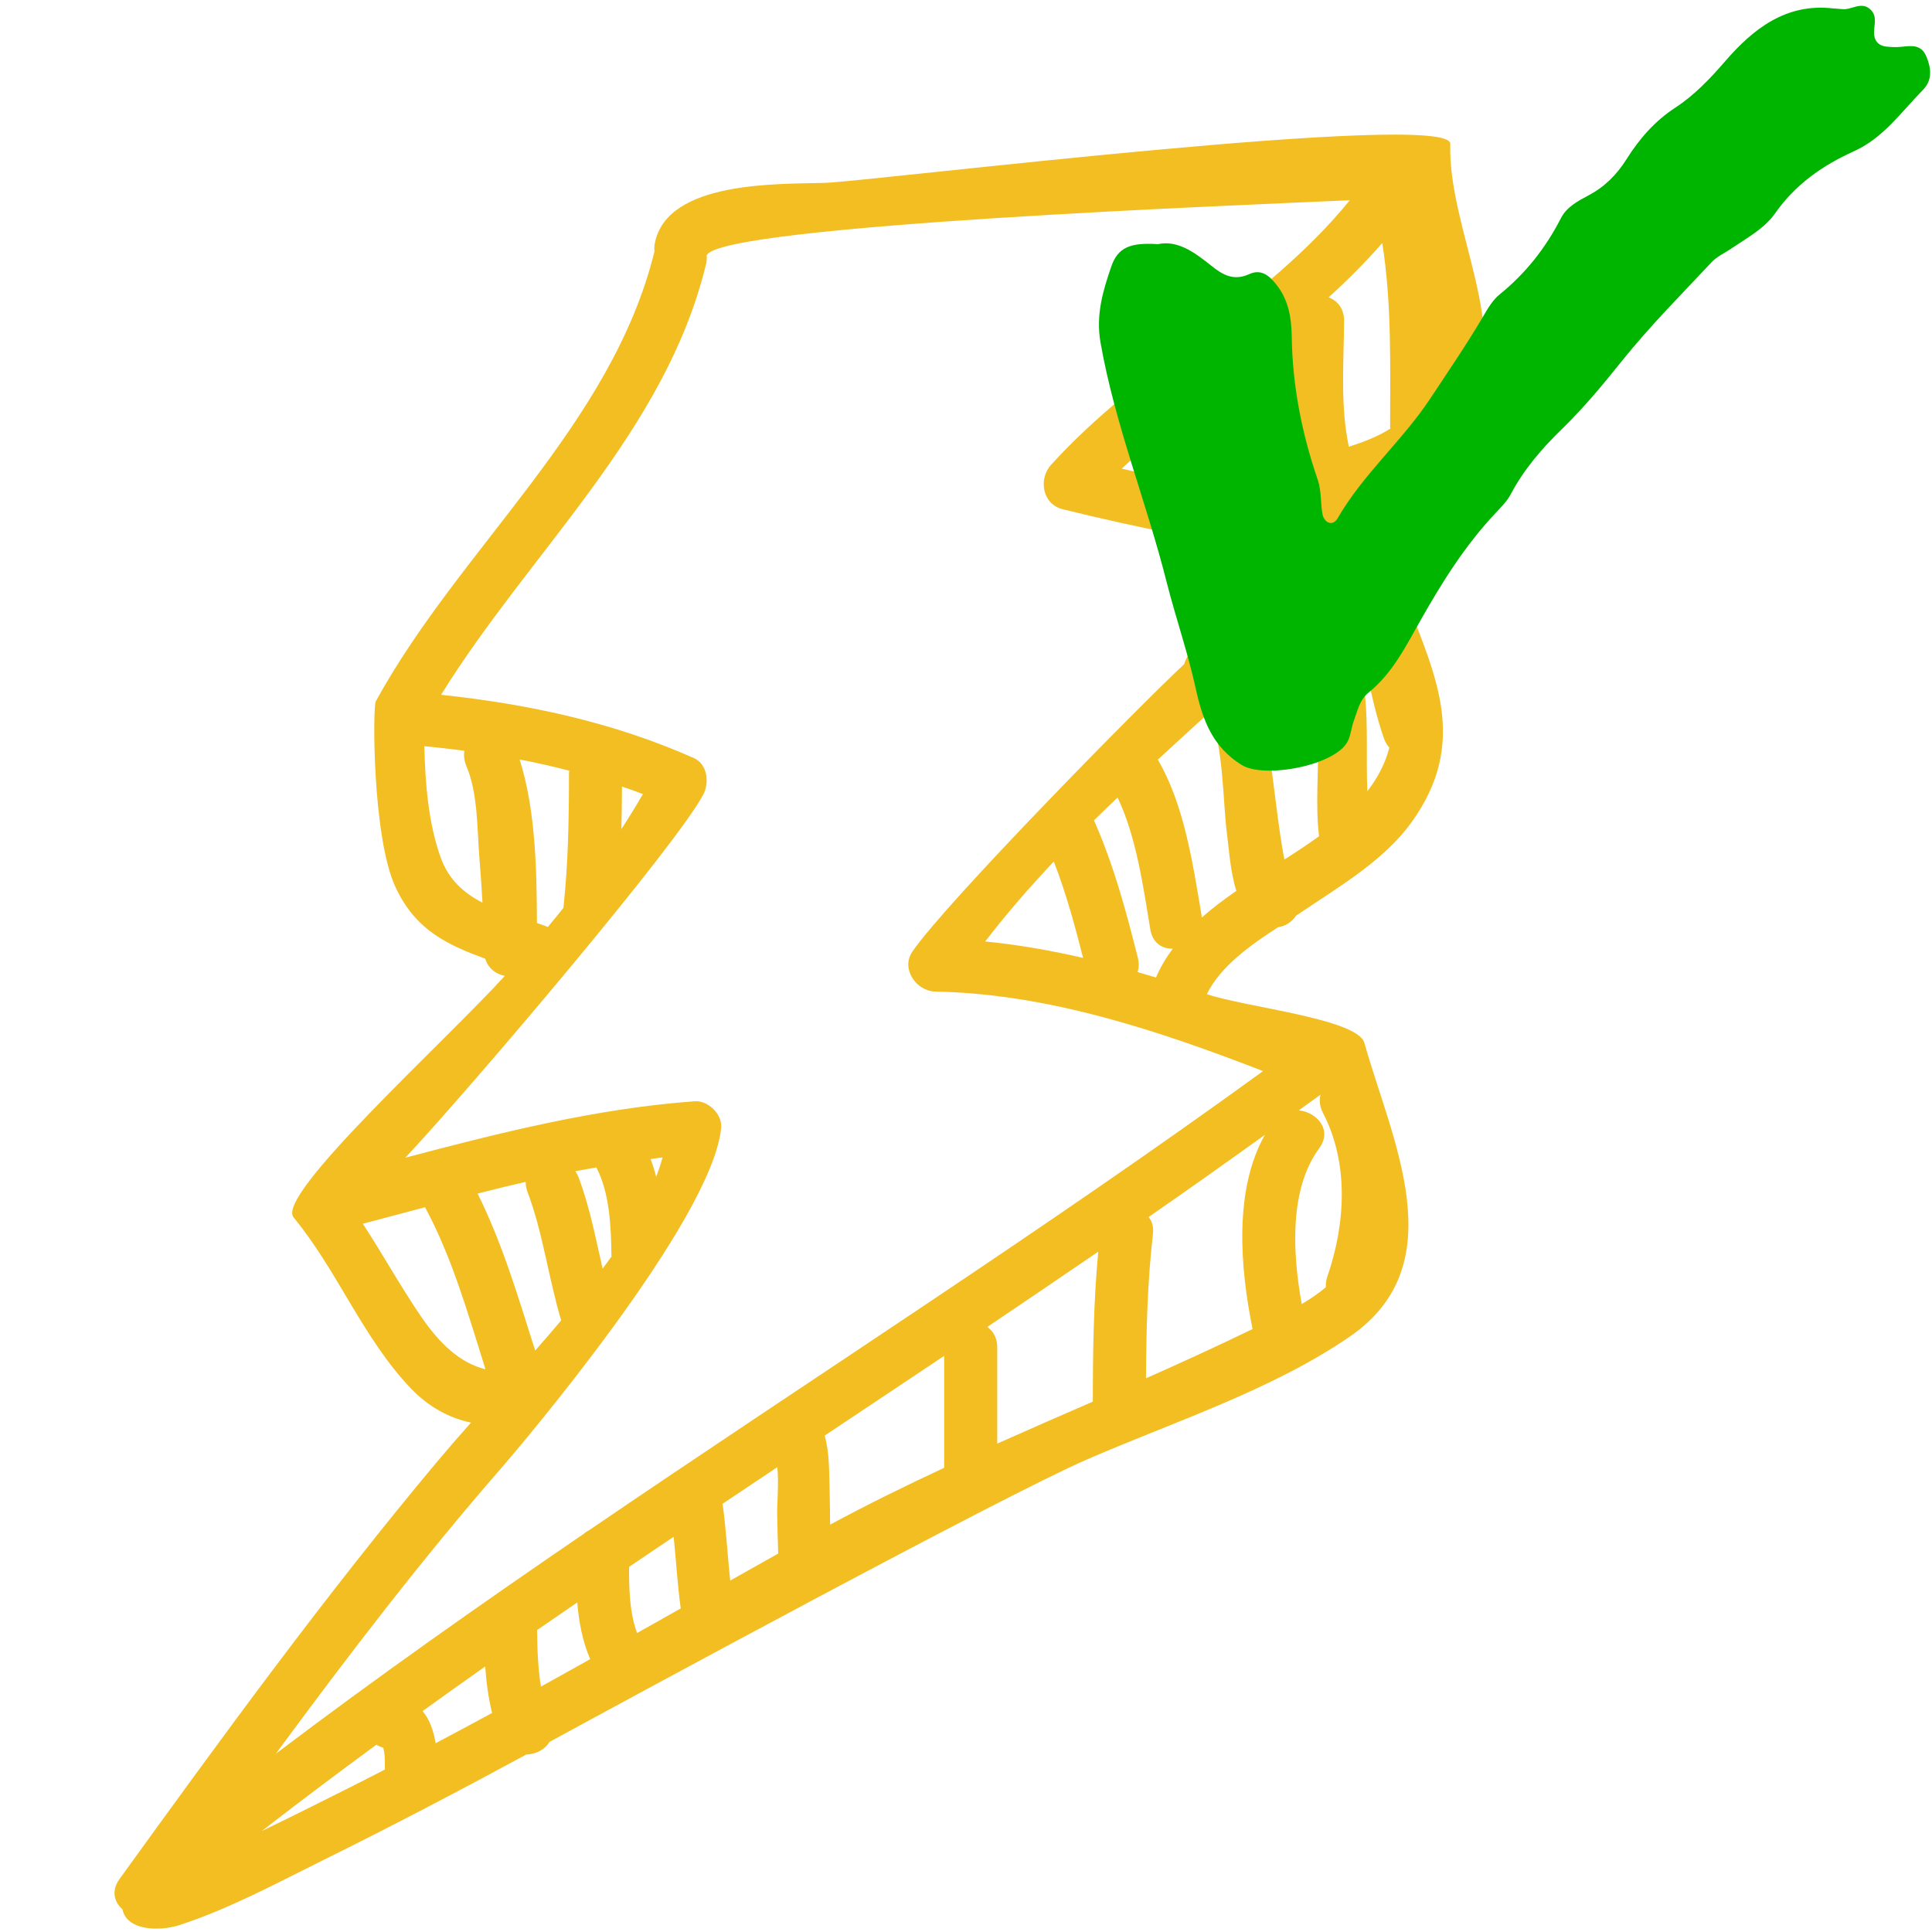 <svg xmlns="http://www.w3.org/2000/svg" xmlns:xlink="http://www.w3.org/1999/xlink" width="300" zoomAndPan="magnify" viewBox="0 0 224.88 225" height="300" preserveAspectRatio="xMidYMid meet" version="1.0"><defs><clipPath id="6a1120a35f"><path d="M 13 15 L 173 15 L 173 224.895 L 13 224.895 Z M 13 15 " clip-rule="nonzero"/></clipPath><clipPath id="c0db019e1e"><path d="M 127.551 0.059 L 224.762 0.059 L 224.762 90 L 127.551 90 Z M 127.551 0.059 " clip-rule="nonzero"/></clipPath></defs><g clip-path="url(#6a1120a35f)"><path fill="#f2be22" d="M 156.473 37.363 C 156.484 35.934 155.691 35.027 154.676 34.621 C 156.879 32.629 158.969 30.535 160.918 28.305 C 162.039 35.348 161.828 42.645 161.832 49.73 C 161.832 49.797 161.852 49.855 161.852 49.918 C 160.418 50.84 158.754 51.473 157.023 52.027 C 156.02 47.242 156.434 42.297 156.473 37.363 Z M 157.785 71.363 C 158.836 76.258 159.461 81.25 161.117 86 C 161.266 86.43 161.48 86.781 161.738 87.074 C 161.285 88.883 160.398 90.57 159.18 92.152 C 158.859 84.594 160.234 76.863 154.746 70.629 C 154.566 70.426 154.383 70.266 154.195 70.129 C 154.949 69.352 155.73 68.598 156.473 67.809 C 156.871 69.012 157.316 70.191 157.785 71.363 Z M 149.52 100.102 C 149.324 99.129 149.176 98.145 149.027 97.168 C 148.598 94.246 148.277 91.309 147.863 88.387 C 147.438 85.434 147.008 81.586 145.516 78.594 C 147.008 77.207 148.477 75.797 149.938 74.383 C 150.055 74.594 150.191 74.801 150.371 75 C 155.227 80.512 152.66 90.348 153.559 97.387 C 152.277 98.312 150.918 99.207 149.52 100.102 Z M 139.891 106.859 C 139.883 106.777 139.887 106.703 139.875 106.617 C 138.898 100.828 137.875 93.715 134.777 88.473 C 136.781 86.621 138.793 84.777 140.812 82.934 C 142.461 87.125 142.371 93.617 142.816 96.969 C 143.043 98.707 143.203 101.438 143.922 103.754 C 142.508 104.734 141.141 105.758 139.891 106.859 Z M 126.078 111.559 C 122.312 110.688 118.512 110.02 114.676 109.641 C 117.176 106.391 119.863 103.309 122.664 100.332 C 124.082 103.973 125.113 107.75 126.078 111.559 Z M 132.457 111.566 C 131.086 106.094 129.621 100.672 127.344 95.539 C 128.254 94.645 129.172 93.762 130.094 92.879 C 132.324 97.547 133.098 103.453 133.91 108.262 C 134.176 109.84 135.309 110.504 136.516 110.488 C 135.746 111.527 135.078 112.637 134.566 113.84 C 133.855 113.621 133.141 113.414 132.426 113.207 C 132.574 112.719 132.605 112.172 132.457 111.566 Z M 138.211 56.203 C 135.664 55.707 133.121 55.16 130.578 54.582 C 132.477 52.777 134.465 51.059 136.496 49.387 C 136.754 51.762 137.277 54.059 138.211 56.203 Z M 151.082 53.984 C 149.207 54.746 147.477 55.723 146.137 57.246 C 146.008 57.027 145.867 56.816 145.676 56.613 C 142.898 53.629 142.496 49.512 142.453 45.609 C 142.453 45.289 142.398 45 142.324 44.73 C 144.992 42.645 147.668 40.562 150.277 38.418 C 150.191 43.645 149.879 48.914 151.082 53.984 Z M 72.305 96.551 C 72.348 94.902 72.371 93.254 72.375 91.598 C 73.191 91.883 74.004 92.16 74.812 92.477 C 74.012 93.863 73.184 95.219 72.305 96.551 Z M 60.457 88.449 C 62.398 88.816 64.324 89.262 66.234 89.754 C 66.223 89.875 66.203 89.996 66.203 90.125 C 66.199 95.348 66.121 100.547 65.555 105.734 C 64.953 106.477 64.359 107.223 63.746 107.953 C 63.328 107.793 62.906 107.645 62.473 107.5 C 62.449 101.27 62.312 94.297 60.457 88.449 Z M 69.391 135.957 C 70.953 138.961 71.109 142.914 71.145 146.188 L 71.16 146.332 C 70.82 146.809 70.473 147.281 70.121 147.746 C 69.301 144.172 68.617 140.559 67.324 137.121 C 67.223 136.848 67.086 136.613 66.938 136.395 C 67.758 136.238 68.578 136.102 69.391 135.957 Z M 76.359 137.059 C 76.18 136.348 75.961 135.66 75.711 134.98 C 76.172 134.926 76.633 134.844 77.102 134.793 C 76.895 135.559 76.641 136.309 76.359 137.059 Z M 147.039 124.738 C 121.43 143.328 94.715 160.363 68.578 178.188 C 68.348 178.305 68.133 178.445 67.941 178.617 C 55.801 186.906 43.781 195.371 32.062 204.242 C 40.473 192.812 49.117 181.527 58.418 170.859 C 60.055 168.98 82.895 142.195 83.926 131.348 C 84.074 129.754 82.402 128.141 80.836 128.254 C 69.352 129.09 58.234 131.902 47.148 134.824 C 55.02 126.406 78.844 98.305 81.852 92.512 C 82.559 91.148 82.34 88.988 80.742 88.281 C 71.262 84.082 61.469 82 51.309 80.914 C 61.633 64.234 77.438 50.316 82.164 30.766 C 82.25 30.402 82.266 30.066 82.242 29.742 C 83.688 26.18 146.461 23.816 157.137 23.32 C 147.43 35.285 132.664 42.715 122.344 54.137 C 120.84 55.805 121.34 58.727 123.703 59.305 C 132.734 61.531 141.863 63.367 151.09 64.5 C 147.66 68.094 144.086 71.531 140.461 74.922 C 139.199 75.207 138.129 76.203 137.852 77.348 C 133.129 81.711 110.156 105.031 106.195 110.824 C 104.82 112.832 106.66 115.434 108.863 115.477 C 121.973 115.727 134.809 120.004 147.039 124.738 Z M 145.816 154.781 C 141.711 156.766 137.566 158.672 133.402 160.516 C 133.434 154.902 133.566 149.301 134.211 143.711 C 134.312 142.867 134.098 142.215 133.707 141.734 C 138.25 138.586 142.758 135.391 147.25 132.16 C 143.625 138.578 144.352 147.625 145.816 154.781 Z M 151.199 129.309 C 152.035 128.695 152.879 128.094 153.719 127.488 C 153.566 128.137 153.621 128.863 154.012 129.609 C 157.066 135.473 156.629 142.57 154.523 148.664 C 154.371 149.113 154.324 149.527 154.352 149.91 C 153.5 150.625 152.551 151.273 151.539 151.871 C 150.449 145.836 150.09 138.477 153.574 133.73 C 155.148 131.59 153.301 129.527 151.199 129.309 Z M 127.211 163.234 C 123.492 164.855 119.773 166.469 116.078 168.121 L 116.078 156.902 C 116.078 155.809 115.602 155.027 114.926 154.531 C 119.242 151.629 123.551 148.699 127.844 145.766 C 127.297 151.574 127.211 157.398 127.211 163.234 Z M 109.895 170.941 C 105.414 173.027 100.977 175.207 96.613 177.559 C 96.602 176.25 96.598 174.941 96.559 173.652 C 96.496 171.773 96.578 169.25 95.977 167.191 C 100.613 164.098 105.258 161.008 109.895 157.906 Z M 84.984 184.07 C 84.656 181.094 84.512 178.094 84.09 175.129 C 86.215 173.699 88.344 172.281 90.469 170.863 C 90.664 172.793 90.418 175.105 90.449 176.465 C 90.484 177.953 90.512 179.441 90.57 180.926 C 88.707 181.973 86.848 183.023 84.984 184.07 Z M 74.133 190.184 C 73.254 187.77 73.191 185.086 73.203 182.48 C 74.926 181.305 76.66 180.141 78.395 178.973 C 78.684 181.754 78.832 184.551 79.219 187.316 C 77.523 188.273 75.832 189.23 74.133 190.184 Z M 62.938 196.418 C 62.586 194.262 62.508 192.074 62.492 189.832 C 64.047 188.754 65.617 187.691 67.172 186.617 C 67.352 188.902 67.781 191.145 68.672 193.223 C 66.762 194.285 64.852 195.367 62.938 196.418 Z M 50.676 203.016 C 50.438 201.594 49.988 200.266 49.156 199.273 C 51.574 197.523 54.012 195.793 56.449 194.074 C 56.57 195.902 56.816 197.711 57.246 199.492 C 55.055 200.672 52.871 201.859 50.676 203.016 Z M 41.898 207.551 C 38.082 209.477 34.262 211.387 30.41 213.254 C 34.82 209.832 39.281 206.488 43.773 203.188 C 44.02 203.34 44.293 203.453 44.578 203.539 C 44.625 203.734 44.664 203.938 44.695 204.133 C 44.758 204.477 44.773 205.297 44.766 206.078 C 43.812 206.57 42.859 207.066 41.898 207.551 Z M 55.559 139 C 57.426 138.523 59.293 138.07 61.164 137.637 C 61.156 137.984 61.211 138.359 61.359 138.766 C 63.188 143.617 63.805 148.816 65.297 153.773 C 64.297 154.957 63.293 156.125 62.266 157.285 C 60.305 151.098 58.449 144.809 55.559 139 Z M 48.859 153.152 C 46.5 149.664 44.473 146.012 42.195 142.516 C 44.609 141.883 47.023 141.234 49.441 140.594 C 52.621 146.5 54.465 153.07 56.48 159.469 C 53.559 158.742 51.16 156.555 48.859 153.152 Z M 51.262 99.867 C 49.824 95.855 49.465 91.277 49.355 86.898 C 50.918 87.047 52.473 87.227 54.02 87.43 C 53.934 87.988 53.988 88.59 54.254 89.215 C 55.613 92.375 55.504 96.637 55.777 100.004 C 55.918 101.703 56.035 103.414 56.129 105.121 C 53.992 104.023 52.203 102.488 51.262 99.867 Z M 157.977 57.648 C 159.555 57.215 161.098 56.836 162.344 56.355 C 166.406 54.797 169.301 51.855 171.23 47.992 C 176.086 38.273 168.551 26.75 168.84 16.754 C 168.957 12.766 101.215 21.137 95.988 21.297 C 90.613 21.461 77.668 21.012 76.207 28.297 C 76.129 28.645 76.129 28.969 76.16 29.277 C 71.184 49.562 53.496 63.797 43.711 81.664 C 43.336 82.137 43.289 97.449 45.984 103.285 C 48.348 108.41 52.188 110.074 56.453 111.652 C 56.785 112.781 57.699 113.449 58.734 113.652 C 51.691 121.375 31.992 139.18 34.129 141.777 C 39.254 147.996 42.164 155.77 47.742 161.645 C 49.859 163.875 52.254 165.133 54.789 165.68 C 53.465 167.164 52.16 168.664 50.879 170.191 C 37.809 185.801 25.777 202.332 13.863 218.824 C 12.863 220.203 13.25 221.516 14.199 222.359 C 14.711 224.871 18.527 224.945 20.848 224.191 C 26.648 222.301 32.191 219.297 37.637 216.598 C 45.586 212.672 53.434 208.551 61.23 204.332 C 62.336 204.297 63.406 203.77 63.918 202.871 C 73.113 197.859 116.379 174.391 126.5 169.98 C 136.613 165.578 147.98 161.938 157.117 155.672 C 169.434 147.23 162 132.758 158.836 121.457 C 158.047 118.633 144.816 117.277 140.488 115.777 C 142.09 112.527 145.555 110.074 148.781 107.984 C 149.688 107.855 150.414 107.336 150.887 106.633 C 151.242 106.398 151.594 106.164 151.926 105.941 C 156.246 103.039 161.191 100.094 164.293 95.809 C 171.004 86.531 167.148 78.781 163.816 70.062 C 163.367 67.934 162.852 65.812 162.133 63.746 C 161.969 63.266 161.715 62.875 161.422 62.562 C 161.383 62.406 161.344 62.254 161.309 62.098 C 161.086 61.074 160.508 60.445 159.793 60.125 C 159.262 59.516 158.477 59.086 157.504 59.004 C 157.207 58.977 156.914 58.945 156.617 58.918 C 157.211 58.652 157.699 58.215 157.977 57.648 " fill-opacity="1" fill-rule="nonzero"/></g><g clip-path="url(#c0db019e1e)"><path fill="#00b500" d="M 134.781 28.434 C 137.105 27.934 139.094 29.418 141.012 30.949 C 142.355 32.035 143.633 32.742 145.434 31.922 C 146.824 31.285 147.785 32.105 148.652 33.23 C 150.023 35.004 150.344 37.078 150.375 39.156 C 150.453 44.91 151.547 50.457 153.402 55.871 C 153.867 57.23 153.703 58.633 153.98 59.992 C 154.047 60.293 154.281 60.645 154.539 60.797 C 155.016 61.082 155.473 60.785 155.707 60.379 C 158.668 55.23 163.246 51.352 166.52 46.398 C 168.625 43.215 170.777 40.07 172.715 36.77 C 173.234 35.879 173.805 34.918 174.594 34.281 C 177.629 31.828 179.953 28.863 181.73 25.398 C 182.387 24.113 183.688 23.418 184.914 22.766 C 186.812 21.766 188.211 20.371 189.375 18.523 C 190.848 16.188 192.633 14.109 195.062 12.527 C 197.25 11.098 199.094 9.168 200.863 7.121 C 204.094 3.383 207.938 0.336 213.43 0.98 C 213.773 1.02 214.125 1.016 214.469 1.062 C 215.574 1.199 216.707 0.09 217.781 1.117 C 218.695 1.992 218.074 3.113 218.207 4.109 C 218.316 4.914 218.84 5.336 219.602 5.422 C 220.176 5.488 220.77 5.512 221.34 5.453 C 222.523 5.332 223.676 5.133 224.281 6.574 C 224.867 7.969 224.996 9.34 223.879 10.477 C 221.371 13.027 219.277 16.062 215.875 17.602 C 212.215 19.25 209.055 21.453 206.688 24.816 C 205.426 26.625 203.391 27.707 201.562 28.949 C 200.801 29.469 199.898 29.867 199.281 30.527 C 195.715 34.332 192.016 38.047 188.766 42.113 C 186.582 44.844 184.367 47.504 181.867 49.938 C 179.527 52.211 177.414 54.652 175.871 57.574 C 175.449 58.375 174.766 59.051 174.137 59.723 C 170.609 63.461 167.898 67.777 165.391 72.211 C 163.668 75.254 162.117 78.391 159.348 80.637 C 158.25 81.527 158.039 82.789 157.598 83.973 C 157.316 84.723 157.266 85.578 156.914 86.297 C 155.539 89.148 147.156 90.738 144.512 89.07 C 141.113 86.938 139.992 83.809 139.188 80.16 C 138.27 75.973 136.844 71.887 135.793 67.738 C 133.434 58.391 129.773 49.414 128.102 39.867 C 127.543 36.691 128.387 33.859 129.359 31.043 C 130.129 28.793 131.598 28.23 134.781 28.434 " fill-opacity="1" fill-rule="nonzero"/></g></svg>